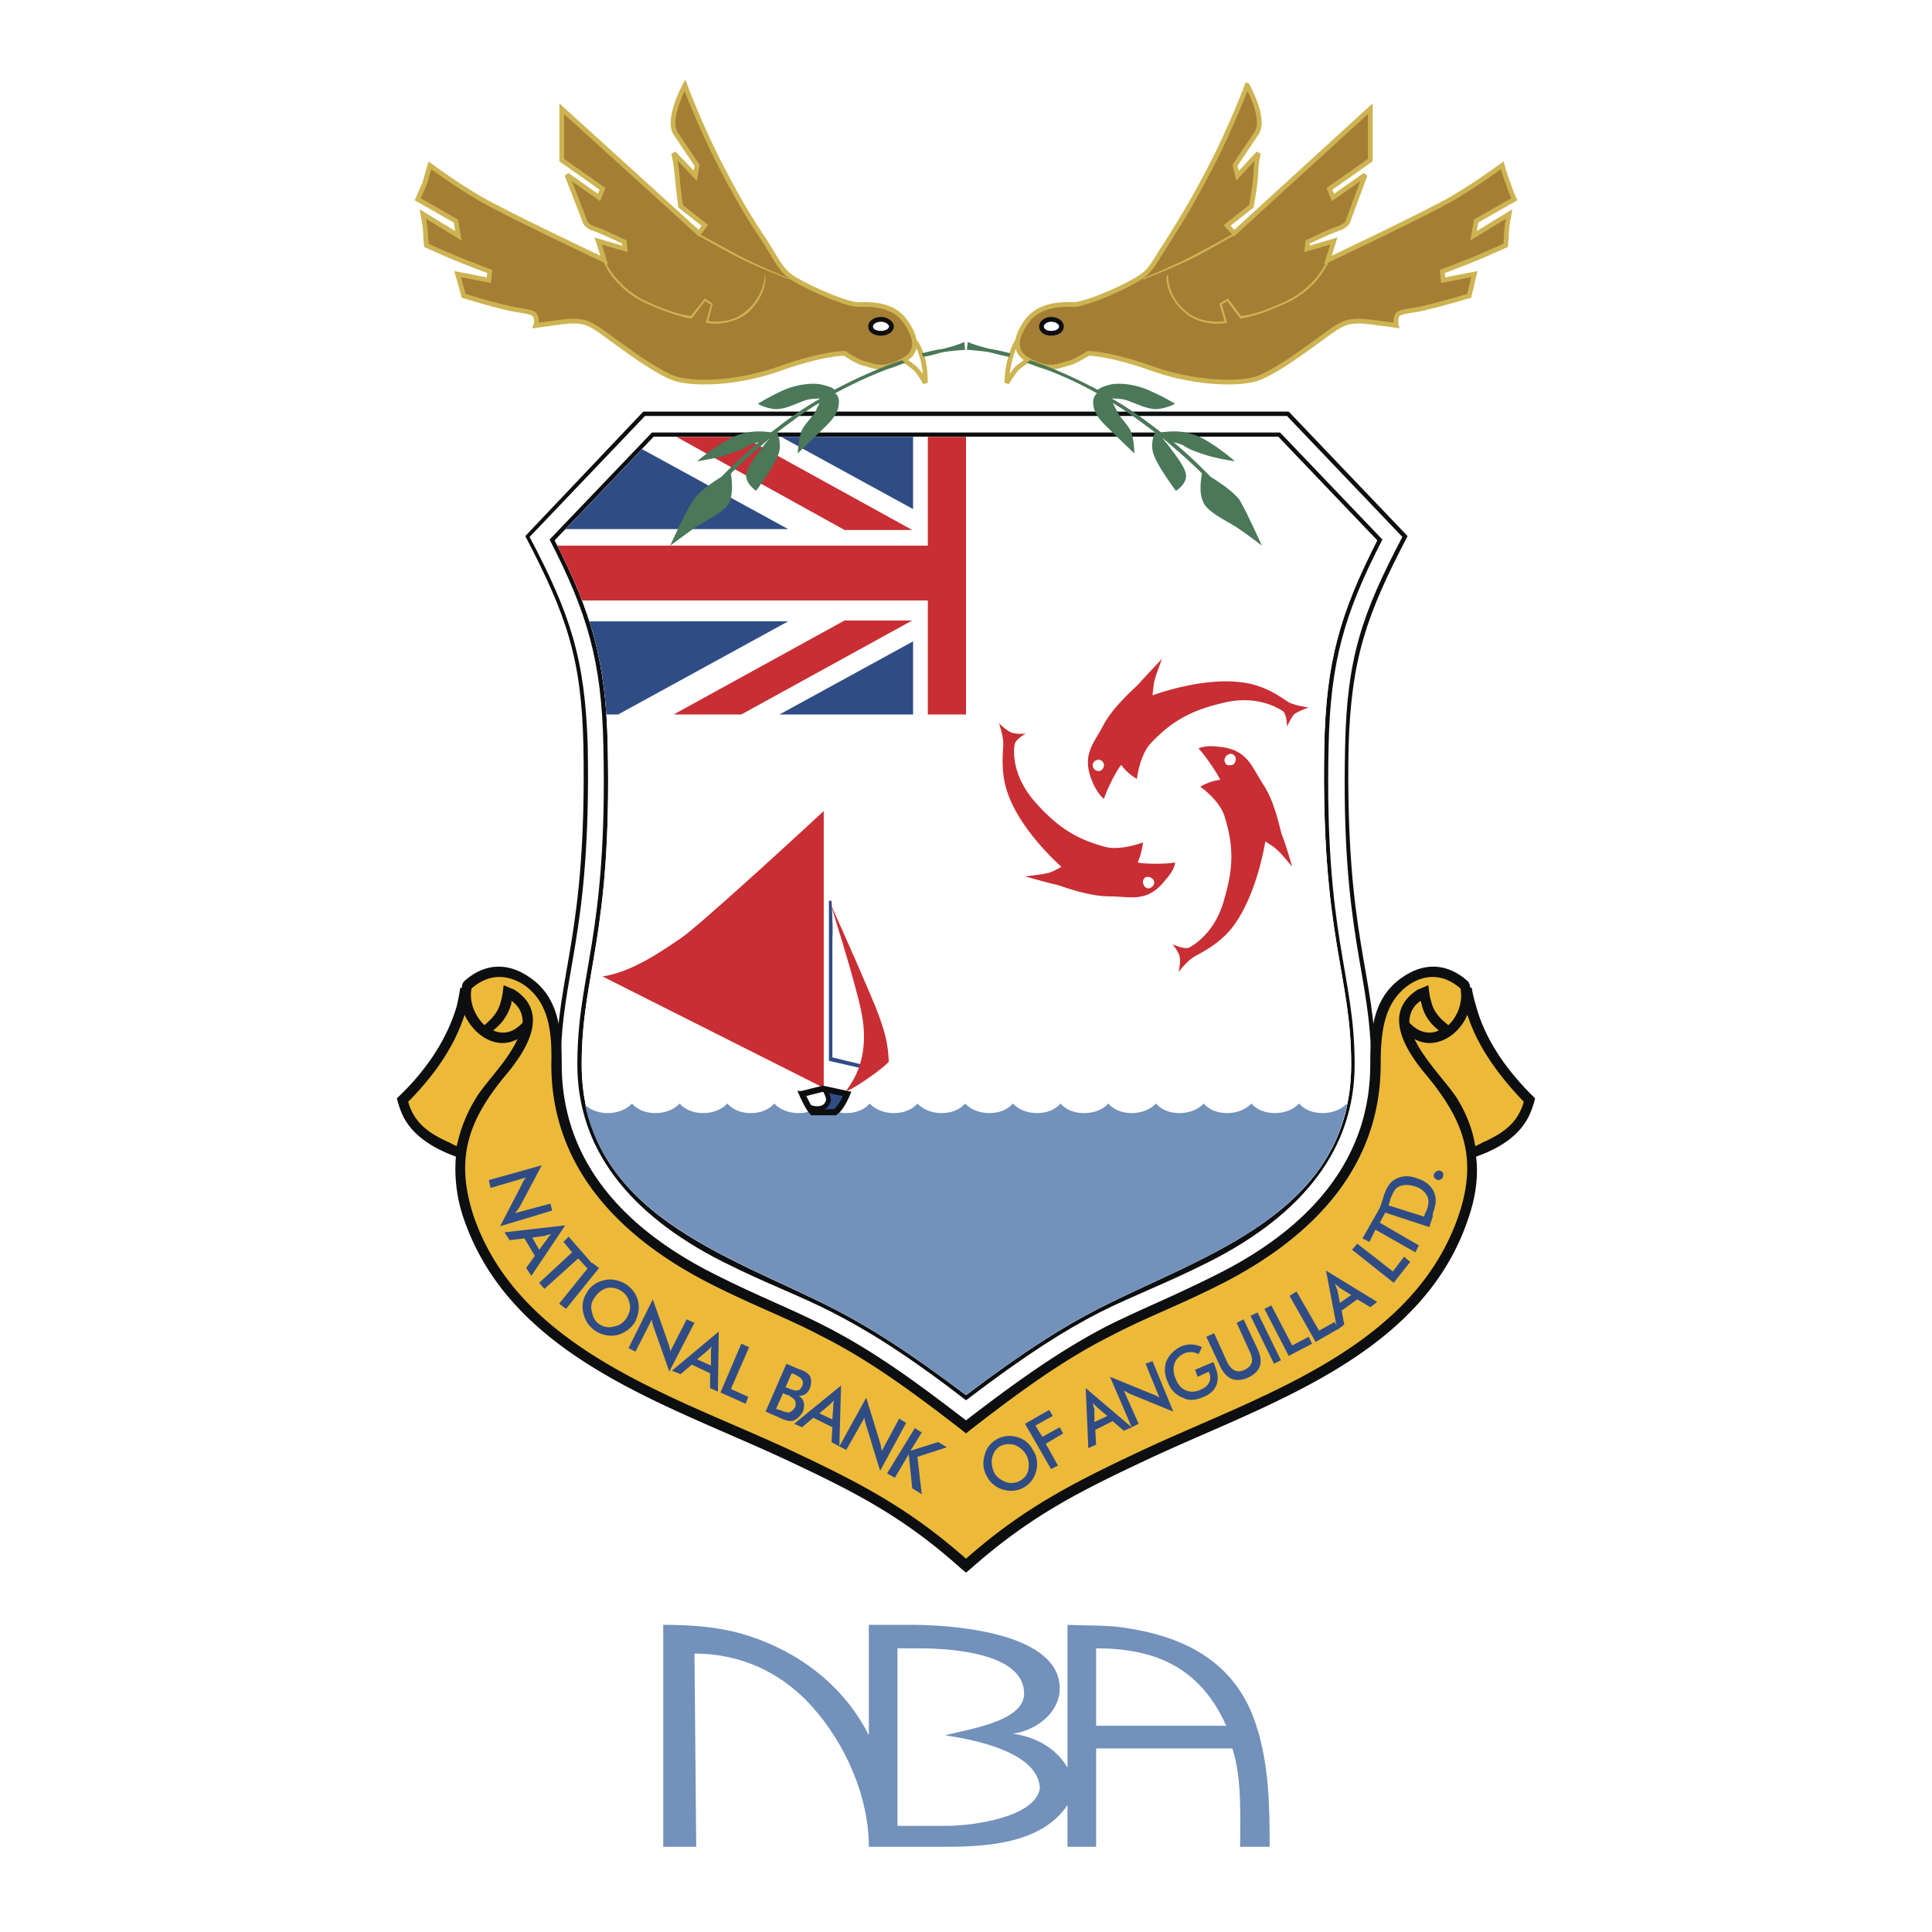 <svg xmlns="http://www.w3.org/2000/svg" width="2500" height="2500" viewBox="0 0 192.756 192.756"><path fill-rule="evenodd" clip-rule="evenodd" fill="#fff" d="M0 0h192.756v192.756H0V0z"/><path d="M82.097 132.762c-3.375-1.738-6.318-2.779-10.819-5.037-10.041-5.037-15.753-12.244-15.753-21.535 0-9.117 3.029-12.677 2.683-31.693-.173-8.857-1.73-13.199-5.799-21.014L64.18 41.066h64.396l11.857 12.417c-4.068 7.815-5.625 12.156-5.885 21.014-.348 19.016 2.682 22.576 2.682 31.693 0 9.291-5.625 16.498-15.666 21.535-4.5 2.258-7.529 3.299-10.904 5.037-5.107 2.604-9.781 6.078-14.282 9.551-4.501-3.473-9.088-6.948-14.281-9.551zm1.125-2.172c3.375 1.736 7.184 4.082 13.156 8.596 5.972-4.514 9.78-6.859 13.157-8.596 10.473-5.383 25.273-9.465 25.273-24.4 0-9.117-3.029-12.677-2.684-31.78.174-8.336 1.557-13.198 5.279-20.492l-9.867-10.333H65.219l-9.867 10.333c3.722 7.294 5.107 12.156 5.28 20.492.433 19.103-2.597 22.663-2.597 31.78 0 14.935 14.714 19.017 25.187 24.4z" fill-rule="evenodd" clip-rule="evenodd" fill="#0c0e0f"/><path d="M82.356 132.414c-3.462-1.736-6.405-2.865-10.906-5.123-9.954-4.949-15.493-11.982-15.493-21.102 0-9.117 3.029-12.677 2.683-31.693-.26-8.77-1.731-13.199-5.799-20.927L64.353 41.5h64.049l11.512 12.069c-4.068 7.728-5.539 12.157-5.713 20.927-.432 19.016 2.598 22.576 2.598 31.693 0 9.119-5.453 16.152-15.494 21.102-4.5 2.258-7.443 3.387-10.818 5.123-5.107 2.604-9.607 5.99-14.108 9.377-4.415-3.387-9.003-6.773-14.023-9.377zm.692-1.476c3.376 1.736 7.271 4.08 13.33 8.77 6.146-4.689 9.954-7.033 13.329-8.77 3.463-1.736 6.406-2.779 10.906-5.037 9.607-4.861 14.541-11.461 14.541-19.711 0-9.117-3.029-12.677-2.598-31.78.174-8.336 1.559-13.198 5.367-20.579L127.711 43.15H65.045L54.833 53.831c3.808 7.381 5.193 12.243 5.366 20.579.433 19.103-2.597 22.663-2.597 31.78 0 8.25 4.934 14.85 14.541 19.711 4.501 2.257 7.53 3.3 10.905 5.037z" fill-rule="evenodd" clip-rule="evenodd" fill="#fff"/><path d="M83.222 130.59c3.375 1.736 7.184 4.082 13.156 8.596 5.972-4.514 9.78-6.859 13.157-8.596 10.473-5.383 25.273-9.465 25.273-24.4 0-9.117-3.029-12.677-2.684-31.78.174-8.336 1.557-13.198 5.279-20.492l-9.867-10.333H65.219l-9.867 10.333c3.722 7.294 5.107 12.156 5.28 20.492.433 19.103-2.597 22.663-2.597 31.78 0 14.935 14.714 19.017 25.187 24.4z" fill-rule="evenodd" clip-rule="evenodd" fill="#fff"/><path fill-rule="evenodd" clip-rule="evenodd" fill="#c82e33" d="M96.378 43.584v27.7H92.57v-27.7h3.808z"/><path d="M55.616 54.438h37.473v5.471H58.071c-.663-1.734-1.474-3.518-2.455-5.471zM74.159 43.584l16.853 9.291H84.26l-16.776-9.291h6.675z" fill-rule="evenodd" clip-rule="evenodd" fill="#c82e33"/><path d="M91.098 43.584v7.207l-13.17-7.207h13.17zM64.05 44.808l-7.621 7.981h22.205L64.05 44.808z" fill-rule="evenodd" clip-rule="evenodd" fill="#304c85"/><path fill-rule="evenodd" clip-rule="evenodd" fill="#c82e33" d="M67.209 71.284l17.051-9.378h6.752l-17.051 9.378h-6.752z"/><path d="M77.769 71.284h13.329V63.99l-13.329 7.294zm-18.966-9.291c.929 2.91 1.458 5.812 1.694 9.291h1.173l16.964-9.291H58.803z" fill-rule="evenodd" clip-rule="evenodd" fill="#304c85"/><path d="M58.381 110.271c2.51 11.635 15.407 15.455 24.841 20.318 3.375 1.736 7.184 4.082 13.156 8.596 5.972-4.514 9.78-6.859 13.157-8.596 9.52-4.863 22.416-8.684 24.84-20.318v-.174s-.779.955-2.424.955-2.336-.955-2.336-.955-.779.955-2.424.955-2.338-.955-2.338-.955-.779.955-2.422.955c-1.646 0-2.338-.955-2.338-.955s-.779.955-2.424.955-2.336-.955-2.336-.955-.779.955-2.424.955-2.338-.955-2.338-.955-.691.955-2.424.955c-1.645 0-2.336-.955-2.336-.955s-.693.955-2.338.955c-1.643 0-2.422-.955-2.422-.955s-.693.955-2.338.955-2.423-.955-2.423-.955-.692.955-2.337.955-2.424-.955-2.424-.955-.692.955-2.336.955c-1.645 0-2.424-.955-2.424-.955s-.692.955-2.337.955-2.423-.955-2.423-.955-.692.955-2.337.955-2.424-.955-2.424-.955-.692.955-2.337.955-2.337-.955-2.337-.955-.779.955-2.423.955-2.337-.955-2.337-.955-.779.955-2.423.955c-1.645 0-2.337-.955-2.337-.955s-.779.955-2.424.955c-1.211.001-1.903-.521-2.249-.781z" fill-rule="evenodd" clip-rule="evenodd" fill="#7291bb"/><path d="M109.016 76.32c0 .347.26.608.605.608.26 0 .52-.261.52-.608 0-.261-.26-.521-.52-.521-.346 0-.605.26-.605.521zm4.414 1.389s-.865-.434-1.559-1.389c-.434.435-1.471 2.519-1.73 3.387 0 0-.605-.435-1.125-1.65-1.213-2.779.172-3.908 1.125-5.818 1.037-1.823 2.855-3.387 3.461-3.994.605-.695 2.338-2.518 2.338-2.518s-.605 1.563-.779 2.257c-.086.435-.174 1.39-.174 1.39s4.848-1.824 8.83-1.303c2.422.261 4.066 1.563 4.76 1.997.691.348 1.99.521 1.99.521s-1.039.347-1.471.694c-.346.434-.693 1.216-.693 1.216s0-1.303-.432-1.563c-.953-.607-3.029-1.562-6.059-.781-3.289.781-5.107 1.91-7.098 3.994-1.125 1.216-1.384 3.56-1.384 3.56zM114.814 88.563c.346-.173.432-.521.26-.781-.174-.261-.52-.347-.779-.261a.568.568 0 0 0-.174.782c.086.26.434.434.693.26zm-.779-4.515s-.086.956-.52 1.997c.605.174 2.943.174 3.723 0 0 0 0 .695-.953 1.737-1.818 2.345-3.461 1.65-5.539 1.65s-4.414-.869-5.193-1.129c-.865-.174-3.289-.868-3.289-.868s1.73-.174 2.336-.348c.434-.086 1.299-.608 1.299-.608s-3.895-3.386-5.279-7.12c-.865-2.258-.52-4.342-.52-5.123 0-.868-.432-2.084-.432-2.084s.777.781 1.297.955c.605.174 1.385.087 1.385.087s-1.125.608-1.125 1.129c-.172 1.129 0 3.386 2.078 5.731 2.25 2.518 4.068 3.647 6.924 4.428 1.558.435 3.808-.434 3.808-.434z" fill-rule="evenodd" clip-rule="evenodd" fill="#c82e33"/><path d="M123.037 75.278c-.26-.173-.605 0-.779.261-.174.26-.086.607.174.781.346.087.691 0 .777-.261a.565.565 0 0 0-.172-.781zm-3.289 3.213s.779-.521 1.99-.694c-.26-.608-1.559-2.519-2.164-3.126 0 0 .605-.348 1.99-.174 2.943.26 3.289 1.997 4.502 3.82 1.125 1.737 1.557 4.081 1.816 4.95.348.781 1.039 3.212 1.039 3.212s-1.039-1.302-1.559-1.736c-.346-.348-1.125-.781-1.125-.781s-.777 5.123-3.115 8.336c-1.385 1.91-3.375 2.778-4.068 3.212-.691.434-1.471 1.477-1.471 1.477s.26-1.042.086-1.65c-.172-.521-.691-1.128-.691-1.128s1.125.521 1.645.347c.951-.521 2.77-1.911 3.549-4.95.951-3.212.865-5.383 0-8.162-.52-1.651-2.424-2.953-2.424-2.953z" fill-rule="evenodd" clip-rule="evenodd" fill="#c82e33"/><path d="M82.962 89.866s.173 2.518.086 3.82v11.81l3.203.781-.087.348-3.462-.781V89.866h.26z" fill-rule="evenodd" clip-rule="evenodd" fill="#304c85"/><path d="M60.112 97.42c2.943-.434 5.886-2.518 7.704-3.734 1.904-1.216 14.368-12.764 14.368-12.764v27.613L60.112 97.42zM84.607 108.795c.865-.348 3.462-2.17 4.068-2.865-.086-1.562-.173-2.865-1.904-6.859-1.731-4.082-3.895-8.857-3.895-8.857s2.424 7.641 3.03 10.594c1.298 5.991-2.165 8.335-1.299 7.987z" fill-rule="evenodd" clip-rule="evenodd" fill="#c82e33"/><path d="M80.019 109.143l2.078-.521 2.423.521s-.605 1.477-1.212 1.822h-2.25c-.433-.434-1.039-1.822-1.039-1.822z" fill-rule="evenodd" clip-rule="evenodd" fill="#fff"/><path d="M82.27 108.709s.519.781.346 1.215c-.433 1.129-1.904.521-1.904.521l-.021.018c.125.205.253.389.367.502h2.25c.606-.346 1.212-1.822 1.212-1.822l-2.167-.465-.083.031z" fill-rule="evenodd" clip-rule="evenodd" fill="#304c85"/><path d="M82.27 108.709s.519.781.346 1.215c-.433 1.129-1.904.521-1.904.521l-.021.018m1.663-1.785l-.083.031" fill="none" stroke="#0c0e0f" stroke-width=".474" stroke-miterlimit="2.613"/><path d="M80.019 109.143l2.078-.521 2.423.521s-.605 1.477-1.212 1.824h-2.25c-.433-.436-1.039-1.824-1.039-1.824z" fill="none" stroke="#0c0e0f" stroke-width=".603" stroke-miterlimit="2.613"/><path d="M90.233 35.943l.952-1.997s.519.521.865 1.824c.346 1.302.26 2.431.26 2.431s-.606-1.129-1.039-1.477c-.433-.347-1.038-.781-1.038-.781z" fill-rule="evenodd" clip-rule="evenodd" fill="#fff" stroke="#cdb352" stroke-width=".474" stroke-miterlimit="2.613"/><path d="M68.334 8.504s1.472 3.994 3.636 8.162c2.164 4.168 3.289 5.818 4.5 7.642 1.125 1.824 1.471 2.605 2.423 3.299.952.695 4.761 2.519 6.578 2.779 1.991-.087 3.722.173 4.761 1.563s1.731 3.126-.26 4.081c-1.904 1.042-2.943.434-3.636.261-.692-.087-2.077-1.042-2.077-1.042s-2.164 0-6.318 1.476c-4.068 1.477-8.222 1.65-10.3 1.129-1.99-.434-6.837-4.255-7.876-4.95-1.039-.695-1.731-1.042-3.722-.781-1.991.26-2.597.347-2.597.347s.26-.695-.173-1.129c-.433-.347-1.731-.347-2.943-.694-1.211-.261-4.068-1.129-4.068-1.129l-.605-2.17 3.116.608.087-.869s-2.51-.955-3.549-1.389c-1.039-.434-2.77-1.216-2.77-1.216s-.087-.781-.087-1.302c0-.434-.26-1.824-.26-1.824l3.549 2.171-.26-1.476-3.808-2.171s.433-.955.692-1.563l.52-1.823s2.337 1.736 4.674 3.126c2.25 1.39 12.724 6.339 12.724 6.339l-.606-1.911 2.684.782-.087-.695s-2.164-1.042-2.943-1.303c-.866-.26-.952-.694-.952-.694l-1.817-4.689 3.203 2.258.346-.868-4.068-2.866v-1.824-3.299L69.72 23.266l.606-.782-2.424-1.91s-.26-1.91-.346-3.039-.346-2.258-.346-2.258l2.164 2.258.173-1.042s-1.817-2.692-2.164-3.213c-.866-1.476.951-4.776.951-4.776z" fill-rule="evenodd" clip-rule="evenodd" fill="#a37e34" stroke="#cdb352" stroke-width=".474" stroke-miterlimit="2.613"/><path d="M69.633 23.266s2.078 1.128 3.809 2.084c1.731.955 5.28 2.431 5.28 2.431.086.087.086.087 0 .087 0 0-3.635-1.39-5.366-2.344a161.911 161.911 0 0 1-3.809-2.084c-.087-.088-.001-.261.086-.174zM60.372 25.958s.087.174.173.434a8.814 8.814 0 0 0 3.895 3.647c1.125.521 3.202 1.389 4.501 1.476l1.385-1.737.778.521-.432 1.737c1.298.173 2.77-.087 3.808-1.042.952-.781 1.645-1.997 1.817-3.3v-.26c-.086-.174.087.086.087.347-.087 1.303-.779 2.518-1.731 3.387-1.125.955-2.856 1.302-4.241 1.042l.519-1.823-.605-.347-1.299 1.736s-.433 0-1.211-.26c-.692-.174-1.904-.608-3.462-1.302-1.645-.782-3.116-2.084-3.981-3.734-.086-.26-.173-.434-.173-.434-.088-.175.172-.262.172-.088z" fill-rule="evenodd" clip-rule="evenodd" fill="#cdb352"/><path d="M86.857 32.557c0-.348.433-.695 1.039-.695.52 0 1.039.347 1.039.695 0 .434-.519.694-1.039.694-.606 0-1.039-.26-1.039-.694z" fill-rule="evenodd" clip-rule="evenodd" fill="#fff" stroke="#0c0e0f" stroke-width=".474" stroke-miterlimit="2.613"/><path d="M90.319 36.204c-2.423.781-4.761 1.823-7.011 3.039.173.087.52.434.347 1.303-.173 1.042-1.212 1.91-1.731 2.431-.519.521-2.337 2.257-2.337 2.257s.087-1.823.52-2.518c.433-.695 1.039-1.216 1.298-1.737.086-.26.26-.521.346-.781-1.472.868-2.856 1.91-4.241 2.952.173.348.52 1.303.087 2.345-.52 1.303-2.164 3.473-2.164 3.473s-1.212-.782-.952-1.824c.173-.781 1.558-2.518 2.337-3.473l-.346.348c-1.645 1.389-2.856 2.518-3.549 3.213.086.521.26 1.997-.173 2.952-.606 1.042-2.683 1.91-3.635 2.605-.952.694-2.25 1.649-2.25 1.649s1.471-3.299 2.337-4.602c.52-.781 1.904-1.736 2.77-2.257.346-.347 1.644-1.737 3.722-3.474-.087 0-.173.087-.26.087-.866.174-.692.435-2.25.955-1.558.608-3.635.869-3.635.869s2.684-2.257 4.328-2.692c1.298-.434 2.597-.261 3.029-.174 1.558-1.215 3.203-2.431 4.934-3.386-.347 0-1.125 0-1.731.26-.952.348-1.904.869-2.856.782s-1.645-.521-1.645-.521 1.125-.695 2.25-1.216c1.212-.607 2.943-.955 4.155-.695 1.038.261 1.212.435 1.212.521 2.164-1.129 4.414-2.171 6.751-2.952l.343.261zM92.137 35.596c-.086-.087-.086-.174-.173-.347.692-.174 1.385-.348 2.077-.435 1.472-.347 2.164-.694 2.164-.694l.087.781s-1.472.087-2.337.261c-.606.173-1.212.347-1.818.434z" fill-rule="evenodd" clip-rule="evenodd" fill="#4a7858"/><path d="M102.523 35.943l-.953-1.997s-.432.521-.777 1.824c-.348 1.302-.348 2.431-.348 2.431s.693-1.129 1.039-1.477c.434-.347 1.039-.781 1.039-.781z" fill-rule="evenodd" clip-rule="evenodd" fill="#fff" stroke="#cdb352" stroke-width=".474" stroke-miterlimit="2.613"/><path d="M124.422 8.504s-1.473 3.994-3.637 8.162c-2.162 4.168-3.287 5.818-4.414 7.642-1.211 1.824-1.471 2.605-2.51 3.299-.951.695-4.76 2.519-6.578 2.779-1.904-.087-3.635.173-4.76 1.563-1.039 1.39-1.73 3.126.26 4.081 1.904 1.042 2.943.434 3.635.261.693-.087 2.164-1.042 2.164-1.042s2.078 0 6.232 1.476c4.068 1.477 8.309 1.65 10.299 1.129 1.992-.434 6.838-4.255 7.877-4.95s1.73-1.042 3.723-.781c2.076.26 2.596.347 2.596.347s-.174-.695.174-1.129c.432-.347 1.816-.347 2.941-.694 1.213-.261 4.156-1.129 4.156-1.129l.518-2.17-3.115.608-.086-.869s2.51-.955 3.549-1.389c1.039-.434 2.77-1.216 2.77-1.216s.086-.781.086-1.302c0-.434.26-1.824.26-1.824l-3.549 2.171.26-1.476 3.809-2.171s-.434-.955-.605-1.563c-.26-.608-.607-1.823-.607-1.823s-2.336 1.736-4.672 3.126c-2.252 1.39-12.725 6.339-12.725 6.339l.605-1.911-2.682.782.086-.695s2.164-1.042 2.943-1.303c.865-.26 1.037-.694 1.037-.694l1.732-4.689-3.203 2.258-.346-.868 4.068-2.866v-1.824-3.299l-13.59 12.417-.691-.782 2.422-1.91s.348-1.91.434-3.039c0-1.129.26-2.258.26-2.258l-2.078 2.258-.26-1.042s1.818-2.692 2.164-3.213c.952-1.477-.952-4.777-.952-4.777z" fill-rule="evenodd" clip-rule="evenodd" fill="#a37e34" stroke="#cdb352" stroke-width=".474" stroke-miterlimit="2.613"/><path d="M123.123 23.266s-1.99 1.128-3.809 2.084c-1.73.955-5.279 2.431-5.279 2.431-.086.087-.086.087.086.087 0 0 3.549-1.39 5.367-2.344 1.73-.956 3.721-2.084 3.721-2.084.088-.088 0-.261-.086-.174zM132.385 25.958s-.086.174-.174.434a8.81 8.81 0 0 1-3.895 3.647c-1.125.521-3.115 1.389-4.5 1.476l-1.299-1.737-.865.521.52 1.737c-1.387.173-2.857-.087-3.896-1.042-.951-.781-1.645-1.997-1.73-3.3v-.26c0-.174-.174.086-.174.347.088 1.303.779 2.518 1.818 3.387 1.039.955 2.77 1.302 4.242 1.042l-.52-1.823.52-.347 1.297 1.736s.434 0 1.213-.26c.779-.174 1.904-.608 3.461-1.302 1.645-.782 3.117-2.084 3.982-3.734.172-.26.172-.434.172-.434.088-.175-.086-.262-.172-.088z" fill-rule="evenodd" clip-rule="evenodd" fill="#cdb352"/><path d="M103.908 32.557c0-.348.434-.695.951-.695.607 0 1.039.347 1.039.695 0 .434-.432.694-1.039.694-.517 0-.951-.26-.951-.694z" fill-rule="evenodd" clip-rule="evenodd" fill="#fff" stroke="#0c0e0f" stroke-width=".474" stroke-miterlimit="2.613"/><path d="M102.438 36.204a36.347 36.347 0 0 1 7.01 3.039c-.086.087-.52.434-.346 1.303.174 1.042 1.211 1.91 1.73 2.431s2.338 2.257 2.338 2.257 0-1.823-.52-2.518c-.434-.695-1.039-1.216-1.213-1.737-.172-.26-.26-.521-.432-.781 1.471.868 2.855 1.91 4.24 2.952-.172.348-.52 1.303-.086 2.345.52 1.303 2.164 3.473 2.164 3.473s1.299-.782.951-1.824c-.172-.781-1.557-2.518-2.336-3.473l.432.348c1.645 1.389 2.857 2.518 3.549 3.213-.086.521-.346 1.997.174 2.952.52 1.042 2.596 1.91 3.549 2.605 1.039.694 2.25 1.649 2.25 1.649s-1.471-3.299-2.25-4.602c-.605-.781-1.99-1.736-2.857-2.257-.346-.347-1.643-1.737-3.721-3.474.086 0 .174.087.26.087.951.174.691.435 2.25.955 1.559.608 3.635.869 3.635.869s-2.596-2.257-4.24-2.692c-1.299-.434-2.598-.261-3.115-.174-1.559-1.215-3.203-2.431-4.934-3.386.432 0 1.125 0 1.73.26.951.348 1.99.869 2.855.782a4.89 4.89 0 0 0 1.732-.521s-1.125-.695-2.338-1.216c-1.211-.607-2.943-.955-4.154-.695-.953.261-1.125.435-1.211.521-2.164-1.129-4.416-2.171-6.752-2.952l-.344.261zM100.705 35.596c0-.087.088-.174.088-.347-.693-.174-1.385-.348-1.992-.435-1.471-.347-2.25-.694-2.25-.694l-.087.781s1.471.087 2.336.261c.694.173 1.3.347 1.905.434z" fill-rule="evenodd" clip-rule="evenodd" fill="#4a7858"/><path d="M146.32 98.549s.432 3.127 2.25 6.166c1.816 2.951 4.068 5.035 4.068 5.035s-.434 1.998-1.992 3.301c-1.645 1.215-3.809 1.91-3.809 1.91l-.086-.174c.346 2.344-.086 4.861-.865 6.859-2.596 7.555-9.088 13.285-18.609 17.627-5.539 2.518-9.002 3.994-13.242 5.99-6.232 2.867-11.252 5.385-17.657 11.115-6.405-5.73-11.425-8.248-17.657-11.115-4.241-1.996-7.703-3.473-13.243-5.99-9.434-4.342-16.012-10.072-18.609-17.627-.692-1.998-1.125-4.516-.866-6.859l-.086.174s-2.164-.695-3.722-1.91c-1.644-1.303-1.991-3.301-1.991-3.301s2.164-2.084 3.981-5.035c1.818-3.039 2.25-6.166 2.25-6.166l.086.086c.087-.26.173-.434.173-.434 1.818-1.562 3.981-1.649 5.886-.348 2.683 1.912 3.029 5.037 2.943 8.336 0 9.291 5.712 16.498 15.753 21.535 4.5 2.258 7.443 3.299 10.819 5.037 5.107 2.604 9.781 6.164 14.281 9.637 4.501-3.473 9.175-7.033 14.282-9.637 3.375-1.738 6.404-2.779 10.904-5.037 10.041-5.037 15.666-12.244 15.666-21.535 0-3.299.26-6.424 2.943-8.336 1.904-1.302 4.068-1.215 5.973.348 0 0 0 .174.086.434l.09-.086z" fill-rule="evenodd" clip-rule="evenodd" fill="#ecb939"/><path d="M49.207 102.805c.952.434 1.991.26 2.943-.783 0-.781-.26-1.562-1.125-2.17v.26c-.347 1.216-.953 1.997-1.818 2.693zm2.423.867c-2.078 1.129-4.328-.348-5.28-2.432-1.039 3.301-3.203 6.252-5.626 8.684.606 2.172 2.164 3.213 4.155 4.082.259.172.519.26.692.346a14.916 14.916 0 0 1 1.904-4.775c.866-1.477 3.203-3.733 4.155-5.905zm44.748 51.84c5.712-5.037 10.646-7.555 17.483-10.768 11.426-5.385 26.918-9.986 31.592-23.271 2.078-5.904.52-9.725-3.029-14.066-2.076-2.432-4.674-6.34-.951-8.684.26-.088 1.039-.434 1.039-.434s.086 1.041.26 1.562c.26 1.129.865 1.736 1.73 2.432.951-.869 1.471-2.346 1.211-3.648l-.086-.086c-1.645-1.389-3.463-1.389-5.107-.26-2.422 1.736-2.77 4.602-2.77 7.9 0 9.553-5.885 16.846-16.012 21.969-4.5 2.258-7.443 3.301-10.906 5.123-5.02 2.52-9.521 5.904-14.021 9.379l-.433.348-.433-.348c-4.5-3.475-9.001-6.859-14.021-9.379-3.462-1.822-6.404-2.865-10.905-5.123-10.127-5.123-16.013-12.416-16.013-21.969.086-3.299-.26-6.164-2.683-7.9-1.731-1.129-3.549-1.129-5.193.26l-.087.086c-.26 1.303.346 2.779 1.298 3.648.779-.695 1.385-1.303 1.645-2.432.173-.521.26-1.562.26-1.562s.779.346 1.039.434c3.722 2.344 1.125 6.252-.952 8.684-3.549 4.342-5.02 8.162-3.029 14.066 4.674 13.285 20.167 17.887 31.679 23.271 6.835 3.213 11.683 5.731 17.395 10.768zm50.893-40.117c.26 2.084-.086 4.254-.865 6.426-4.76 13.719-20.34 18.32-32.111 23.879-6.838 3.213-11.598 5.645-17.398 10.768l-.519.434-.519-.434c-5.713-5.123-10.473-7.555-17.311-10.768-11.858-5.559-27.351-10.16-32.198-23.879a15.207 15.207 0 0 1-.866-6.426c-2.164-.781-4.414-2.084-5.366-4.256-.346-.781-.519-1.562-.519-1.562 2.683-2.518 4.933-5.645 5.972-9.203.26-1.129.346-1.824.346-1.824h.173v-.086c0-.262.173-.521.173-.521 1.991-1.824 4.328-1.998 6.578-.434 2.943 1.996 3.203 5.383 3.203 8.682 0 9.031 5.452 16.064 15.406 21.014 4.5 2.258 7.53 3.387 10.906 5.123 5.107 2.605 9.607 5.992 14.021 9.379 4.415-3.387 9.001-6.773 14.022-9.379 3.461-1.736 6.404-2.865 10.904-5.123 9.955-4.949 15.408-11.982 15.408-21.014 0-3.299.258-6.686 3.201-8.682 2.25-1.564 4.588-1.391 6.578.434 0 0 .174.26.174.521l.086.086h.086s.088.695.434 1.824c.953 3.559 3.289 6.686 5.885 9.203 0 0-.172.781-.518 1.562-.951 2.172-3.116 3.474-5.366 4.256zm-6.144-11.723c1.037 2.172 3.289 4.428 4.24 5.904.953 1.562 1.559 3.127 1.818 4.775.172-.086.432-.174.691-.346 1.99-.869 3.549-1.91 4.154-4.082-2.336-2.432-4.586-5.383-5.625-8.684-.864 2.085-3.202 3.562-5.278 2.433zm2.422-.867c-.865-.695-1.471-1.477-1.73-2.693l-.086-.26c-.865.607-1.125 1.389-1.125 2.17.951 1.042 2.076 1.216 2.941.783z" fill-rule="evenodd" clip-rule="evenodd" fill="#0c0e0f"/><path d="M48.773 117.738l.173.781 3.549-1.041a1.9 1.9 0 0 0-.433.695l-2.164 4.168 5.193-1.564-.173-.693-3.549.955c.173-.174.346-.436.519-.695l2.164-4.082-5.279 1.476zM52.496 126.508l.519.783 3.375-5.037-6.059.695.52.781 1.471-.174 1.039 1.736-.865 1.216zm.605-3.039l1.298-.172c.087-.088.346-.088.606-.174-.173.174-.346.346-.433.52l-.779 1.043-.692-1.217zM57.688 125.555l.953 1.041.519-.434-2.423-2.779-.52.521.866 1.041-3.29 3.039.52.61 3.375-3.039z" fill-rule="evenodd" clip-rule="evenodd" fill="#304c85"/><path fill-rule="evenodd" clip-rule="evenodd" fill="#304c85" d="M55.785 130.068l.692.522 3.289-4.082-.692-.52-3.289 4.08zM63.315 131.979c.346-.693.519-1.389.346-2.17-.173-.695-.605-1.303-1.298-1.736-.606-.348-1.385-.521-2.077-.348-.779.174-1.385.607-1.731 1.215-.433.695-.52 1.391-.347 2.084.173.781.606 1.391 1.299 1.824.605.348 1.298.521 2.077.348.692-.175 1.298-.608 1.731-1.217zm-.779-.52c-.26.434-.692.781-1.212.867a1.733 1.733 0 0 1-1.471-.174c-.433-.26-.693-.693-.779-1.215a1.523 1.523 0 0 1 .259-1.477c.26-.434.693-.781 1.212-.955.519-.086.952 0 1.385.26.433.262.779.695.866 1.217.172.522-.001 1.041-.26 1.477zM62.708 134.498l.692.348 1.645-3.213c0 .26.087.52.173.781l1.558 4.428 2.51-4.863-.779-.346-1.645 3.213c0-.262-.086-.521-.173-.783l-1.558-4.428-2.423 4.863zM70.845 138.492l.779.348.087-5.992-4.674 3.908.866.346 1.125-.955 1.818.869v1.476h-.001zm-1.299-2.865l1.039-.869.433-.434c-.087.26-.087.434-.087.607v1.303l-1.385-.607zM71.883 138.926l2.51 1.129.26-.696-1.731-.781 1.818-4.168-.779-.348-2.078 4.864zM76.384 140.836l1.212.521c.692.348 1.211.521 1.644.348a2.09 2.09 0 0 0 .866-.869c.26-.695.086-1.303-.433-1.562.519 0 .952-.262 1.125-.781.173-.434.173-.869 0-1.217-.26-.348-.606-.52-1.125-.693l-1.212-.521-2.077 4.774zm1.039-.26l.692-1.564.26.088c.086.086.173.086.259.086.26.174.433.262.606.436s.173.52.087.781c-.173.26-.346.434-.606.521-.26 0-.52-.088-.952-.262l-.346-.086zm.952-2.172l.606-1.389.259.086c.693.348 1.039.609.779 1.217-.259.521-.605.521-1.385.174l-.259-.088zM82.962 143.875l.779.434.173-6.078-4.674 3.82.779.348 1.125-.955 1.904.955-.086 1.476zm-1.212-2.865l1.039-.869.433-.434c-.087.262-.087.434-.087.607l-.087 1.303-1.298-.607zM83.741 144.309l.692.348 1.818-3.213c0 .262.086.521.173.781l1.385 4.516 2.597-4.775-.692-.434-1.731 3.213c-.086-.262-.086-.521-.173-.781l-1.385-4.516-2.684 4.861zM88.501 147.002l.78.434 1.385-2.344.346 3.385.952.609-.433-3.734 2.943-.956-.866-.521-2.77.869 1.126-1.824-.693-.434-2.77 4.516zM103.043 144.656a2.477 2.477 0 0 0-1.645-1.303 2.647 2.647 0 0 0-1.99.262c-.693.434-1.039.955-1.213 1.736-.172.695-.086 1.389.348 2.084.346.607.951 1.041 1.643 1.215a2.643 2.643 0 0 0 1.992-.26c.605-.348 1.037-.955 1.211-1.65.173-.693.086-1.476-.346-2.084zm-.693.436c.26.434.348.955.26 1.475-.086.521-.346.869-.777 1.129a1.738 1.738 0 0 1-1.473.174c-.432-.174-.865-.434-1.125-.867-.26-.521-.346-1.043-.26-1.477.086-.521.346-.955.779-1.217.432-.26.951-.26 1.385-.174.519.174.951.521 1.211.957zM104.859 146.566l.694-.345-1.211-2.172 1.73-1.041-.345-.61-1.733.956-.691-1.129 1.73-.955-.345-.608-2.424 1.389 2.595 4.515zM112.131 142.746l.779-.348-4.588-3.906.26 5.99.779-.348-.086-1.475 1.73-.869 1.126.956zm-2.943-.867v-1.303c-.086-.174-.086-.348-.172-.607.172.172.346.346.432.434l1.039.867-1.299.609zM112.91 142.398l.691-.348-1.471-3.299c.26.088.434.26.693.348l4.24 1.736-2.078-5.035-.691.26 1.385 3.387a2.574 2.574 0 0 0-.693-.348l-4.24-1.736 2.164 5.035zM119.229 136.668l.26.695 1.125-.521v.086c.346.695 0 1.391-.865 1.738-.953.434-1.992.086-2.424-1.043-.52-1.129-.174-2.17.865-2.605.434-.172.953-.172 1.385.088l.346-.695c-.691-.348-1.385-.348-2.076-.086-.693.348-1.213.867-1.473 1.477-.258.693-.172 1.475.174 2.17.26.695.779 1.215 1.471 1.477.607.348 1.299.26 2.078-.088 1.299-.52 1.73-1.648 1.125-3.039 0-.086-.086-.26-.174-.434l-1.817.78zM120.354 133.369l1.385 2.951c.605 1.303 1.559 1.65 2.77 1.129 1.299-.607 1.559-1.562.953-2.865l-1.387-2.951-.691.346 1.299 2.867c.432.867.26 1.475-.52 1.822-.693.348-1.299.088-1.73-.781l-1.299-2.865-.78.347zM127.105 136.061l.692-.348-2.336-4.775-.693.347 2.337 4.776zM128.576 135.279l2.336-1.217-.346-.693-1.644.867-2.076-3.994-.694.348 2.424 4.689zM131.26 133.889l2.25-1.301-.346-.695-1.559.869-2.25-3.908-.693.433 2.598 4.602z"/><path d="M136.713 130.416l.691-.521-5.105-3.125 1.125 5.904.691-.521-.26-1.389 1.559-1.129 1.299.781zm-3.031-.434l-.258-1.303c-.088-.086-.088-.348-.26-.607.26.174.432.348.518.434l1.127.695-1.127.781zM139.049 127.984l1.644-2.084-.605-.519-1.125 1.474-3.549-2.777-.519.608 4.154 3.298zM137.664 121.994l.606-1.129-.606-.347-1.73 3.039.691.347.605-1.216 3.983 2.257.346-.693-3.895-2.258z" fill-rule="evenodd" clip-rule="evenodd" fill="#304c85"/><path d="M142.598 122.428l.346-1.043v-.26c.26-.781.434-1.389.174-2.084-.26-.693-.865-1.215-1.73-1.477-.867-.346-1.645-.26-2.338.174-.605.436-.865 1.129-1.125 1.998l-.346 1.041 5.019 1.651zm-.52-1.043l-3.549-1.127.088-.262c.086-.174.086-.26.086-.348.26-.52.346-.955.779-1.215.432-.26 1.037-.26 1.645-.086.605.172 1.037.52 1.297 1.041.174.434.088.869-.086 1.389-.086.088-.086.174-.174.348l-.086.26zM143.463 117.738c.26 0 .52-.174.52-.434.086-.26-.086-.434-.346-.521-.26 0-.52.174-.605.436-.001.26.171.433.431.519z" fill-rule="evenodd" clip-rule="evenodd" fill="#304c85"/><path d="M126.672 184.252h-2.943c0-2.979.195-6.879-.779-9.812h-13.588v9.812h-2.857v-4.168c-2.512 3.783-7.855 4.17-12.116 4.168h-7.704c0-4.867-2.225-10.205-5.775-14.109-3.074-3.381-7.143-5.168-11.622-5.168l.173 19.277h-3.289v-22.143c2.774 0 5.613.193 8.297 1.029 5.147 1.604 9.73 5.012 12.216 10v-11.029h4.393c5.046.027 14.65 1.061 14.65 6.34 0 2.482-2.439 4.234-4.674 4.516 2.268.346 4.258 1.381 5.451 3.387V162.11c1.824.09 3.764.01 5.57.27 5.898.85 11.191 3.271 13.271 9.787 1.258 3.933 1.326 7.905 1.326 12.085zm-37.131-19.797h2.172c2.77 0 10.465.354 10.465 4.516 0 2.863-5.886 3.58-7.877 4.168 2.824.404 9.309 1.648 9.451 5.295-.465 2.805-6.426 3.734-9.416 3.734H89.54v-17.713h.001zm19.82 0c6.025 0 10.406 1.98 12.982 7.727h-12.982v-7.727z" fill-rule="evenodd" clip-rule="evenodd" fill="#7291bb"/></svg>